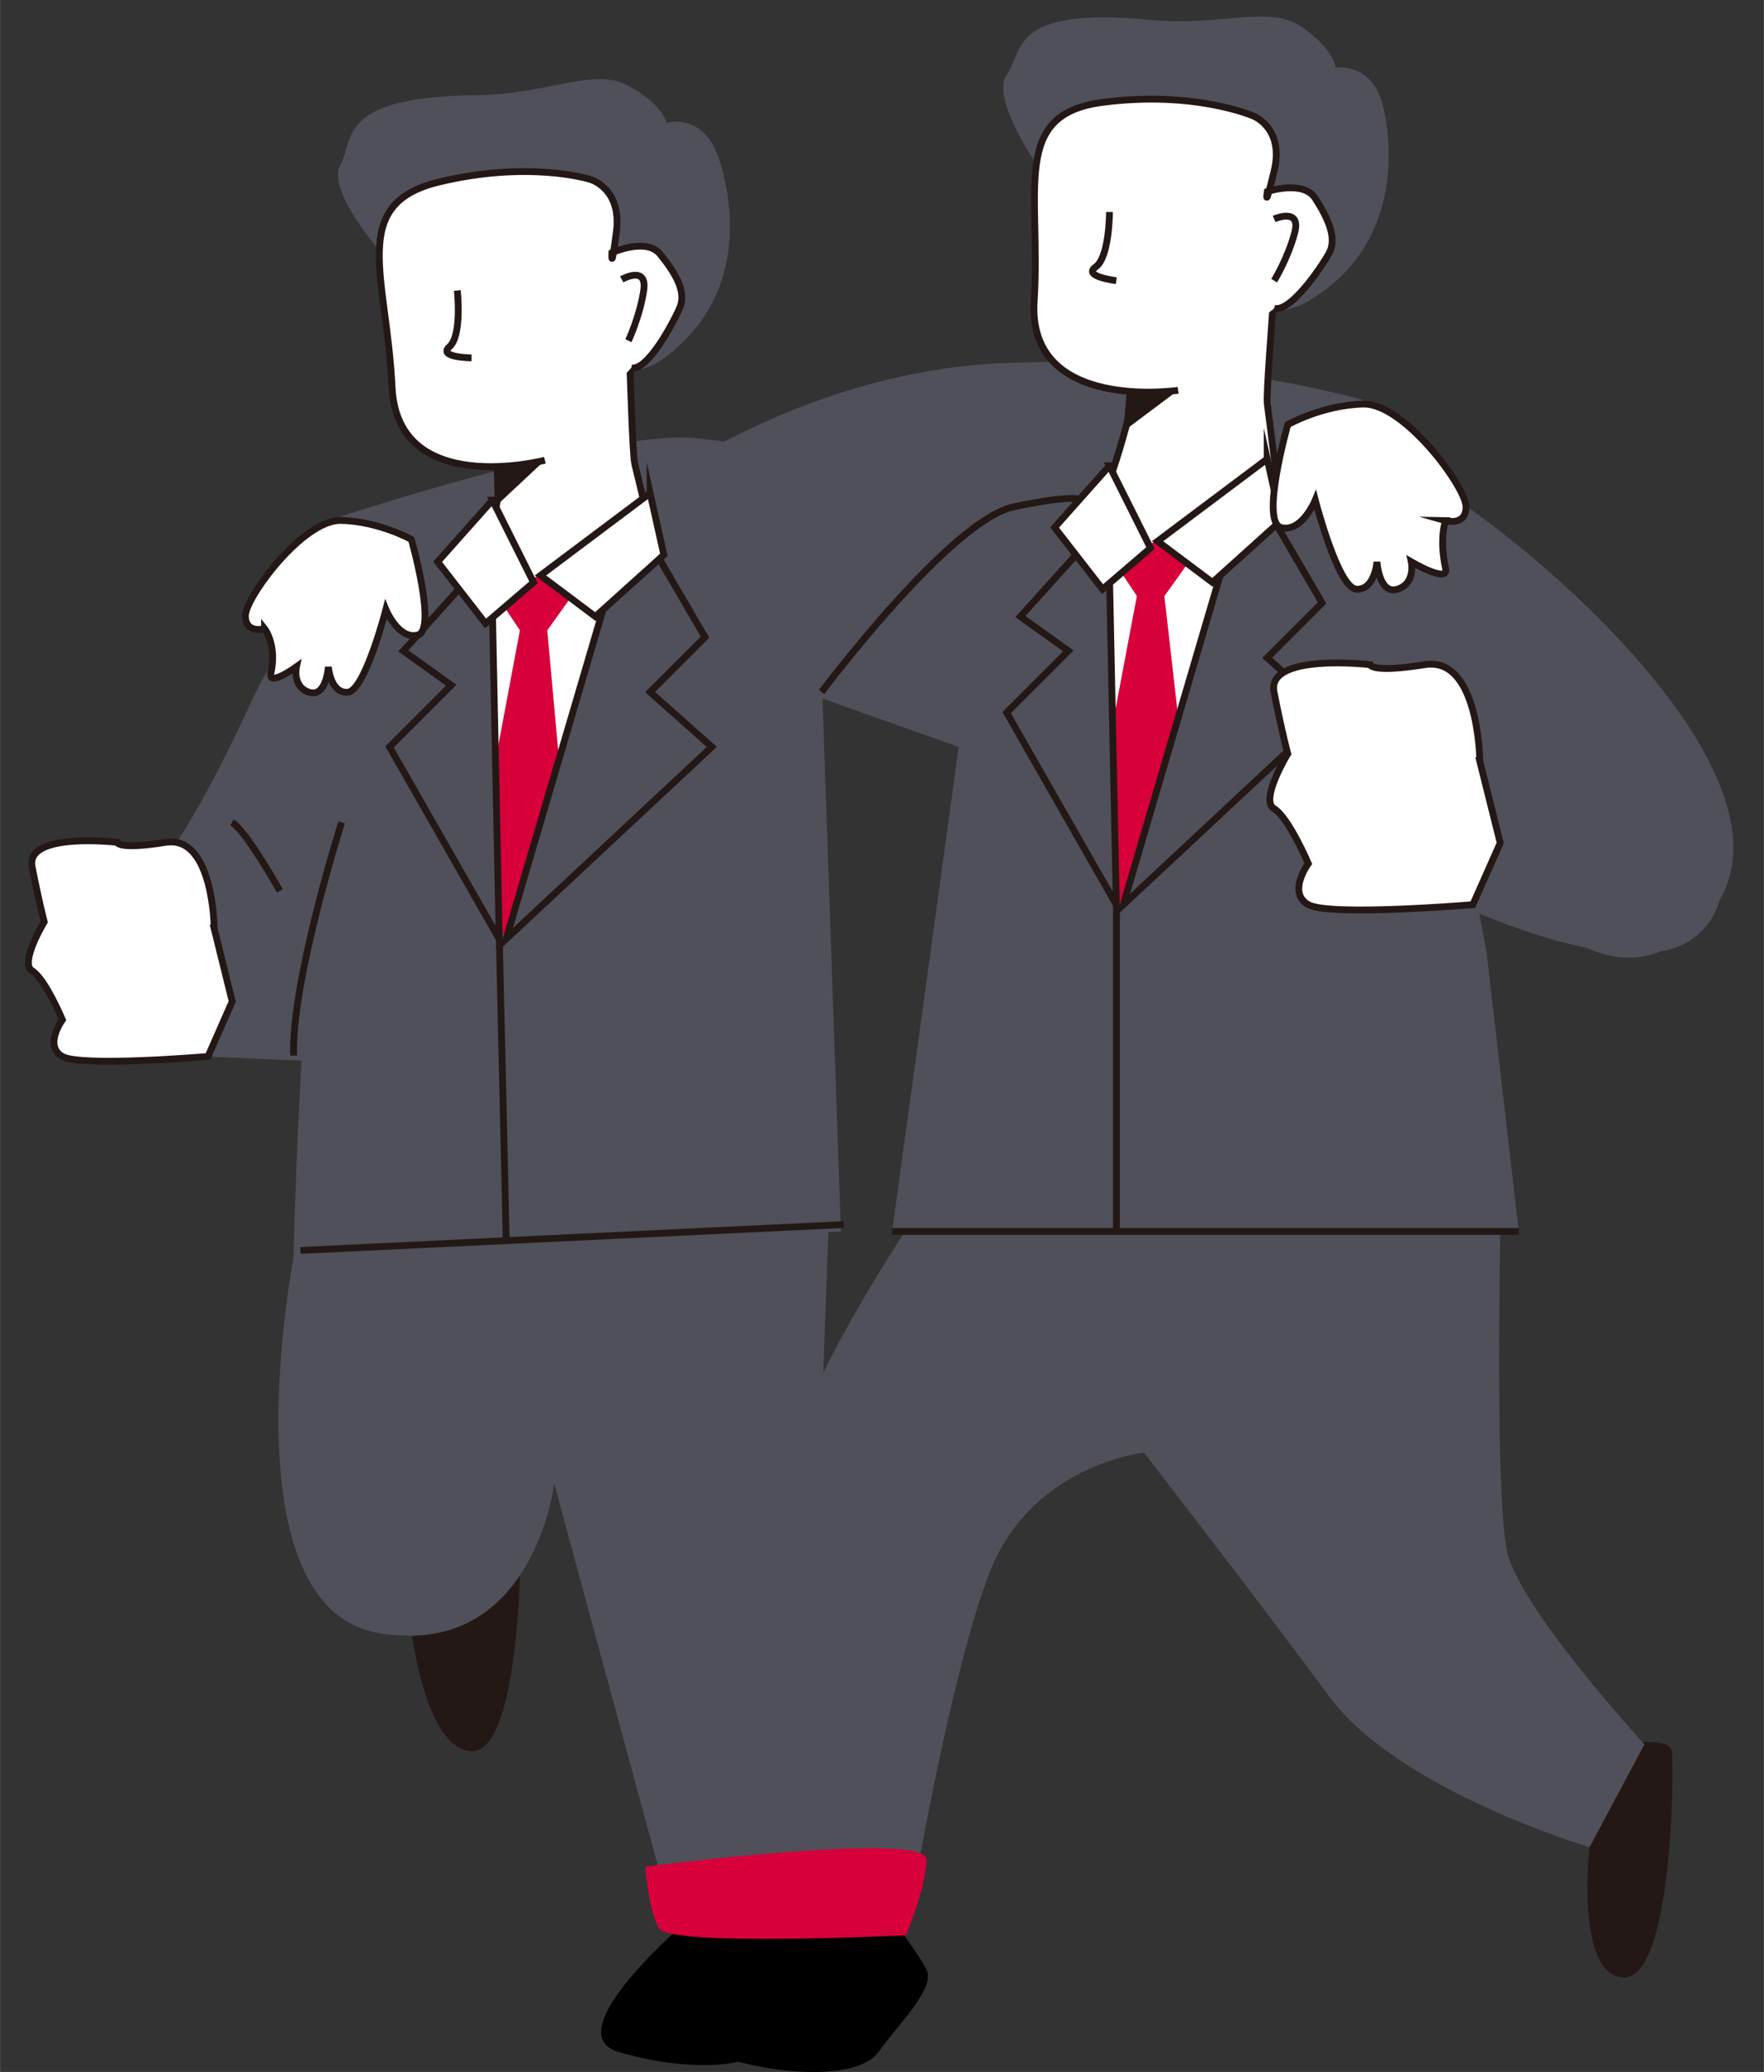 <?xml version="1.0" encoding="UTF-8"?><svg id="_レイヤー_1" xmlns="http://www.w3.org/2000/svg" width="49.32mm" height="57.92mm" viewBox="0 0 139.8 164.19"><rect x="0" y="0" width="139.8" height="164.19" fill="#333333" stroke="none"/><defs><style>.cls-1,.cls-2,.cls-3,.cls-4{stroke:#231815;stroke-miterlimit:10;stroke-width:.54px;}.cls-1,.cls-3{fill:none;}.cls-5,.cls-6,.cls-7,.cls-2,.cls-8,.cls-3,.cls-9,.cls-4{fill-rule:evenodd;}.cls-5,.cls-6,.cls-7,.cls-8,.cls-9{stroke-width:0px;}.cls-5,.cls-4{fill:#50505a;}.cls-7{fill:#d7003a;}.cls-2,.cls-9{fill:#fff;}.cls-8{fill:#231815;}</style></defs><path class="cls-5" d="M47.72,41.26s13.73-11.82,32.06-12.5c17.4-.64,29.35,3.26,29.35,3.26l-5.98,7.06s-19.4-.99-24.45,1.63c-5.06,2.62-14.13,14.67-14.13,14.67,0,0-11.25-.26-11.41-3.26-.17-3-5.43-10.87-5.43-10.87Z"/><path class="cls-5" d="M65.11,53.21l1.53,44.38-43.38,2.11s.82-44.18,6.53-48.66c5.71-4.48,2.72-5.84,10.87-7.61,8.15-1.77,14.94.41,17.39,3.8,2.45,3.4,7.06,5.98,7.06,5.98Z"/><path class="cls-5" d="M37.4,45.06s-11.97-1.53-17.39,10.33c-5.39,11.8-8.15,14.13-8.15,14.13l2.72,14.13,12.5.54,10.33-39.13Z"/><path class="cls-8" d="M32.5,128.44s1.02,10.19,4.89,10.33c3.87.14,4.01-16.71,3.8-17.93-.2-1.22-3.8-.54-3.8-.54l-3.8,4.35-1.09,3.8Z"/><path class="cls-6" d="M54.41,152.26s-10.39,8.83-5.43,10.33c4.96,1.49,10.53,1.49,11.96-.54s4.55-5.03,3.8-6.52-3.8-5.43-3.8-5.43l-6.52,2.17Z"/><path class="cls-5" d="M23.27,99.63s-5.44,27.76,6.79,29.79,13.86-11.86,13.86-11.86l9.41,34.7h10.33l2.07-56.85-32.67-3.93-9.78,8.15Z"/><path class="cls-3" d="M27.07,65.17s-4,12.6-3.8,18.48"/><path class="cls-3" d="M18.38,65.17c1.1.62,3.8,5.43,3.8,5.43"/><path class="cls-6" d="M63.1,152.81s-10.39,8.83-5.43,10.33c4.96,1.49,10.53,1.49,11.96-.54,1.43-2.04,4.55-5.03,3.8-6.52s-3.8-5.43-3.8-5.43l-6.52,2.17Z"/><path class="cls-8" d="M125.97,146.37s-1.15,10.19,2.72,10.33c3.87.14,4.01-16.71,3.8-17.93s-3.8-.54-3.8-.54l-2.72,4.35v3.8Z"/><path class="cls-5" d="M117.28,60.28s11.34-5.03,14.67-1.63,7.27,12.09,2.17,15.76-18.48-2.72-18.48-2.72l1.63-11.41Z"/><path class="cls-5" d="M104.24,40.17s3.74-2.58,7.06-2.72,38.81,27.08,21.19,37.5c-10.8,6.39-24.45-21.74-24.45-21.74l-3.8-13.04Z"/><path class="cls-5" d="M72.18,96.92s-11.03,16.13-11.23,24.96c-.2,8.83,1.07,30.93,1.07,30.93l9.78.54s3.3-20.19,6.63-28.74c3.33-8.56,12.23-9.5,12.23-9.5,0,0,9.17,11.84,14.67,19.31s20.65,11.96,20.65,11.96l4.35-8.15s-9.85-10.73-10.87-15.22c-1.02-4.48-.54-26.08-.54-26.08l-37.5-6.52-9.24,6.52Z"/><path class="cls-5" d="M59.13,53.21l16.85,5.98-5.28,38.4h49.67l-2.55-22.1-6.52-35.32s-16.91-3.67-23.91-2.17c-4.06.87-22.11-2.07-32.06-3.26-7.19-.86-29.35,6.52-29.35,6.52,0,0-4.81,3.41,3.8,6.52,7.93,2.86,29.35,5.43,29.35,5.43Z"/><path class="cls-2" d="M90.11,30.39s-1.9,8.29-3.26,9.78,2.45,3.94,4.35,3.8,10.33-3.26,10.33-3.26c0,0-.82-6.66-1.09-8.69-.11-.81.41-6.88.54-9.24.14-2.49-10.87,1.09-10.87,1.09v6.52Z"/><path class="cls-8" d="M89.02,34.19l4.35-3.26-3.8-3.26-.54,6.52Z"/><path class="cls-5" d="M82.5,13.54s-4.08-5.71-2.72-7.61.21-5.44,11.41-4.35c5.57.54,9.37-1.22,11.96.54,2.58,1.77,2.72,3.26,2.72,3.26,0,0,2.99-.54,3.8,3.26.82,3.8.95,11.14-5.98,15.22-6.93,4.08-11.96-9.78-11.96-9.78l-9.24-.54Z"/><path class="cls-2" d="M93.37,30.93s-11.96,1.77-11.41-7.06-1.9-14.81,5.43-15.76c7.34-.95,11.96,1.09,11.96,1.09,0,0,2.45.95,1.63,4.35s-.54,1.63-.54,1.63c0,0,2.85-.95,3.8.54s1.77,3.12,1.09,4.35-3.12,4.75-4.35,4.35"/><path class="cls-3" d="M87.93,16.8s0,3.58-1.09,4.35,1.63,1.09,1.63,1.09"/><path class="cls-3" d="M100.98,17.35s2.17-.95,1.63,1.09-1.63,3.8-1.63,3.8"/><path class="cls-5" d="M30.49,20.37s-4.67-5.23-3.53-7.27c1.14-2.04-.39-5.43,10.87-5.56,5.6-.06,9.19-2.23,11.94-.76,2.76,1.48,3.06,2.95,3.06,2.95,0,0,2.91-.86,4.14,2.83,1.22,3.69,2.16,10.97-4.29,15.78-6.44,4.8-12.95-8.42-12.95-8.42l-9.24.46Z"/><path class="cls-2" d="M39.88,36.29s-.99,8.44-2.18,10.08c-1.19,1.63,2.86,3.65,4.73,3.31,1.88-.34,9.91-4.36,9.91-4.36,0,0-1.53-6.53-2.03-8.53-.19-.79-.34-6.89-.46-9.24-.13-2.5-10.69,2.26-10.69,2.26l.71,6.48Z"/><path class="cls-8" d="M39.21,40.19l3.97-3.71-4.14-2.83.17,6.54Z"/><path class="cls-2" d="M43.18,36.47s-11.69,3.05-12.11-5.78c-.42-8.84-3.5-14.51,3.69-16.26,7.19-1.74,12-.22,12-.22,0,0,2.53.68,2.09,4.14-.44,3.46-.36,1.68-.36,1.68,0,0,2.73-1.26,3.84.13,1.11,1.38,2.1,2.91,1.55,4.2s-2.59,5.07-3.85,4.79"/><path class="cls-3" d="M36.24,23.02s.39,3.56-.61,4.44c-1,.88,1.74.9,1.74.9"/><path class="cls-3" d="M49.27,22.14s2.06-1.18,1.74.9c-.32,2.08-1.21,3.96-1.21,3.96"/><path class="cls-9" d="M37.4,46.69l1.09,16.3,7.06.54,3.8-17.39-7.06-.54-4.89,1.09Z"/><path class="cls-7" d="M39.03,46.69l2.17,3.26-3.26,17.39,1.63,7.06,5.43-6.52-1.63-17.93,2.72-3.8-3.26-.54-3.8,1.09Z"/><path class="cls-4" d="M52.07,43.97l3.8,6.52-4.35,4.35,4.89,4.35-16.3,15.22,8.15-27.71,1.63-3.26,2.17.54Z"/><path class="cls-4" d="M36.85,46.15l-4.89,5.43,3.8,2.72-4.89,4.89,8.69,15.22-.54-26.08-2.17-2.17Z"/><path class="cls-2" d="M51.52,39.08l-8.69,6.52,4.35,3.26,5.43-4.89-1.09-4.89Z"/><path class="cls-2" d="M39.03,39.63l-4.35,4.89,3.8,4.89,3.8-3.26-3.26-6.52Z"/><path class="cls-3" d="M66.87,97.04l-43.06,2.05"/><path class="cls-9" d="M86.3,43.97l1.09,16.3,7.06.54,3.8-17.39-7.06-.54-4.89,1.09Z"/><path class="cls-7" d="M87.93,43.97l2.17,3.26-3.8,20.11,2.17,4.35,5.98-5.43-2.17-19.02,2.72-3.8-3.26-.54-3.8,1.09Z"/><path class="cls-4" d="M100.98,41.26l3.8,6.52-4.35,4.35,4.89,4.35-16.3,15.22,8.15-27.71,1.63-3.26,2.17.54Z"/><path class="cls-4" d="M85.76,43.43l-4.89,5.43,3.8,2.72-4.89,4.89,8.69,15.22-.54-26.08-2.17-2.17Z"/><path class="cls-2" d="M87.93,36.91l-4.35,4.89,3.8,4.89,3.8-3.26-3.26-6.52Z"/><path class="cls-2" d="M100.43,36.37l-8.69,6.52,4.35,3.26,5.43-4.89-1.09-4.89Z"/><path class="cls-3" d="M65.11,54.84s10.2-13.61,15.22-14.67c5.01-1.07,5.43-.54,5.43-.54"/><path class="cls-2" d="M16.97,73.54s-.06-7.39-3.85-6.79c-3.79.61-3.85,0-3.85,0,0,0-7.27-.85-6.73,1.94.54,2.79.96,4.36.96,4.36,0,0-1.98,3.27-.96,3.88,1.02.61,2.4,3.88,2.4,3.88,0,0-1.5,2.06,0,2.91,1.5.85,11.54,0,11.54,0l1.92-4.36-1.44-5.82Z"/><path class="cls-2" d="M117.28,60.28s-.07-8.29-4.35-7.61-4.35,0-4.35,0c0,0-8.22-.95-7.61,2.17.61,3.12,1.09,4.89,1.09,4.89,0,0-2.24,3.67-1.09,4.35s2.72,4.35,2.72,4.35c0,0-1.7,2.31,0,3.26,1.7.95,13.04,0,13.04,0l2.17-4.89-1.63-6.52Z"/><path class="cls-2" d="M20.96,49.82s-1.5.43-1.52-1.01c-.01-1.44,4.57-7.65,7.59-7.57s5.57,1.51,5.57,1.51c0,0,2.04,7.16.51,7.57-1.53.41-2.53-2.02-2.53-2.02,0,0-1.67,6.49-3.04,6.56-1.36.08-1.52-2.02-1.52-2.02,0,0-.16,2.45-1.52,2.02s-1.01-2.02-1.01-2.02c0,0-2.27,1.64-2.02.5.49-2.28-.51-3.53-.51-3.53Z"/><path class="cls-2" d="M114.56,41.26s1.62.46,1.63-1.09-4.91-8.23-8.15-8.15c-3.25.08-5.98,1.63-5.98,1.63,0,0-2.19,7.71-.54,8.15s2.72-2.17,2.72-2.17c0,0,1.8,6.98,3.26,7.06s1.63-2.17,1.63-2.17c0,0,.17,2.64,1.63,2.17s1.09-2.17,1.09-2.17c0,0,2.98,1.76,2.72.54-.53-2.45,0-3.8,0-3.8Z"/><path class="cls-7" d="M51.15,147.92s22.36-2.89,22.28-.54-1.63,5.98-1.63,5.98c0,0-18.67.92-19.56-.54s-1.09-4.89-1.09-4.89Z"/><line class="cls-1" x1="88.48" y1="71.69" x2="88.48" y2="97.38"/><line class="cls-1" x1="70.7" y1="97.59" x2="120.37" y2="97.59"/><line class="cls-1" x1="39.57" y1="74.41" x2="40.11" y2="98.07"/></svg>
